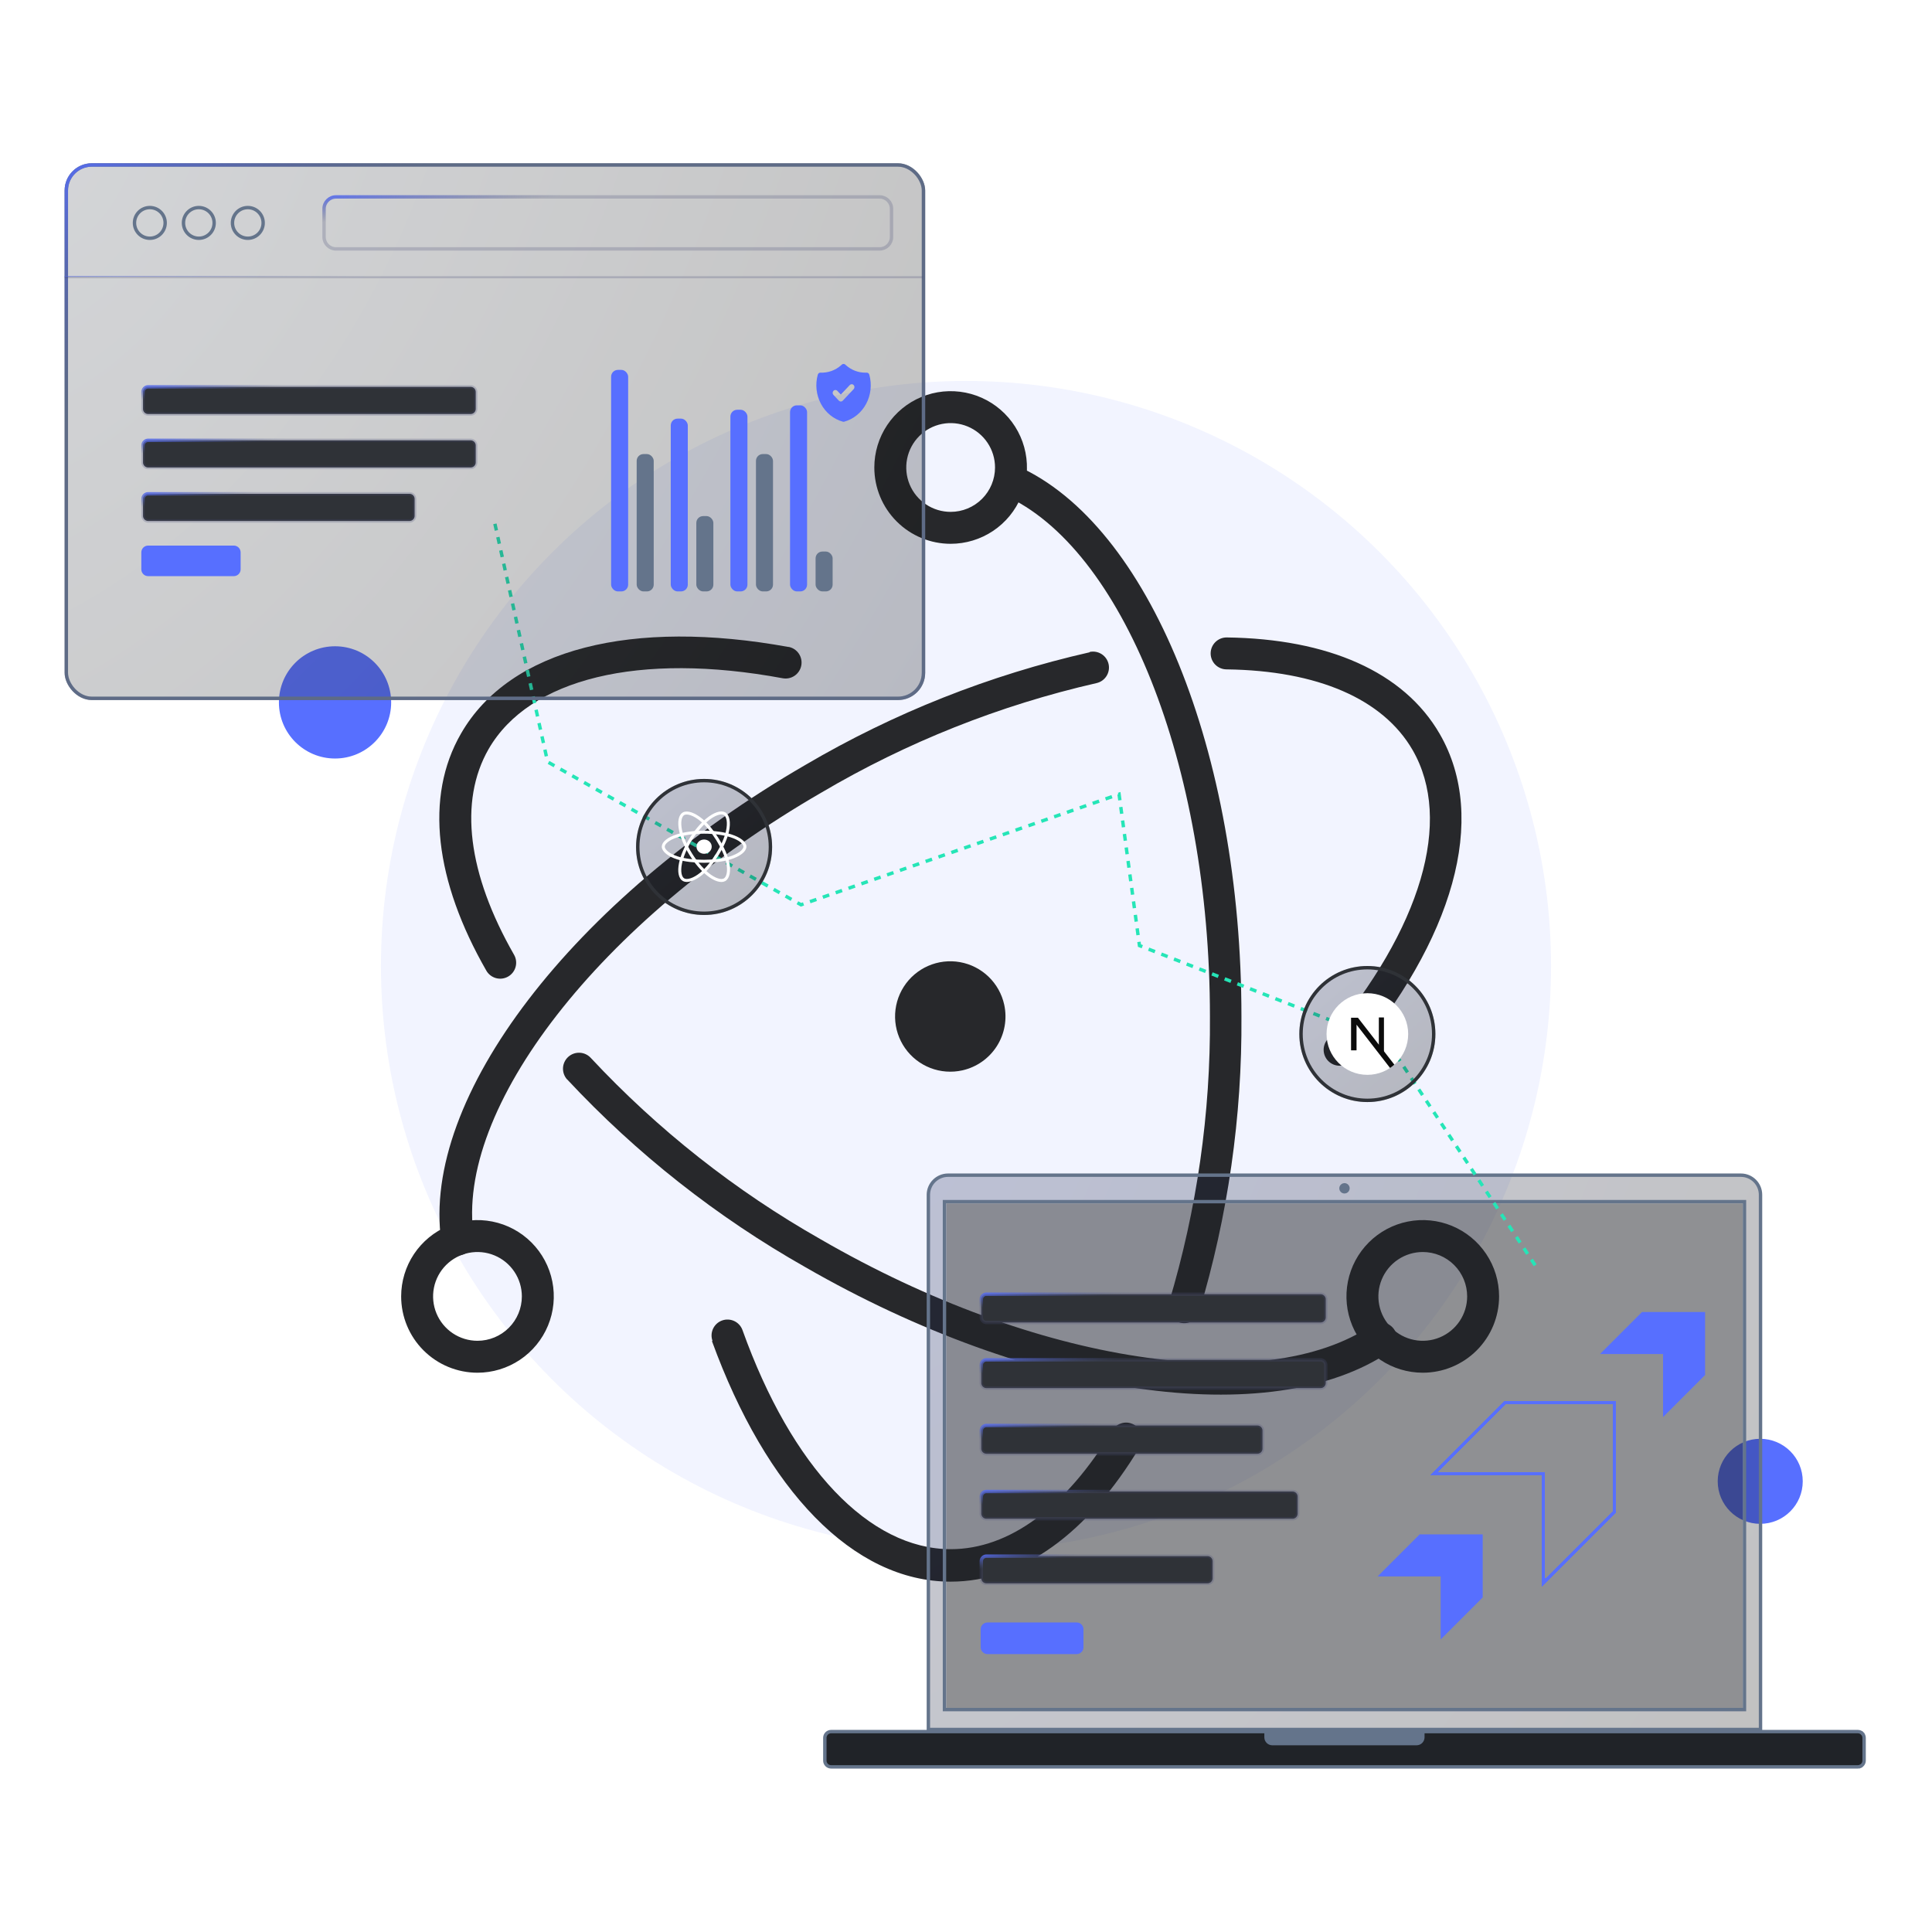 <svg width="568" height="568" viewBox="0 0 568 568" fill="none" xmlns="http://www.w3.org/2000/svg">
<g clip-path="url(#clip0_72_249)">
<g opacity="0.08" filter="url(#filter0_f_72_249)">
<circle cx="284" cy="284" r="172" fill="#576FFF"/>
</g>
<g filter="url(#filter1_d_72_249)">
<path d="M82 206.5C82 197.387 89.387 190 98.5 190C107.613 190 115 197.387 115 206.5C115 215.613 107.613 223 98.5 223C89.387 223 82 215.613 82 206.5Z" fill="#576FFF"/>
</g>
<g filter="url(#filter2_d_72_249)">
<path d="M505 435.5C505 428.596 510.596 423 517.5 423C524.404 423 530 428.596 530 435.5C530 442.404 524.404 448 517.5 448C510.596 448 505 442.404 505 435.5Z" fill="#576FFF"/>
</g>
<path d="M231.808 190.207C186.073 181.868 149.95 190.589 135.532 215.668C124.775 234.287 127.862 258.985 142.98 285.369C143.287 285.904 143.696 286.373 144.185 286.75C144.673 287.127 145.231 287.403 145.827 287.565C146.422 287.726 147.044 287.768 147.656 287.689C148.267 287.61 148.858 287.411 149.393 287.104C149.928 286.796 150.397 286.387 150.774 285.898C151.15 285.41 151.427 284.852 151.588 284.256C151.749 283.661 151.791 283.039 151.712 282.428C151.633 281.816 151.434 281.226 151.127 280.691C137.505 256.916 134.832 235.592 143.648 220.22C155.615 199.5 187.855 191.575 230.121 199.405C231.345 199.628 232.608 199.357 233.632 198.649C234.655 197.942 235.356 196.857 235.58 195.633C235.803 194.409 235.532 193.147 234.824 192.123C234.117 191.099 233.032 190.399 231.808 190.175V190.207ZM166.754 317.355C187.147 339.21 210.759 357.82 236.773 372.543C303.1 410.735 373.629 421.079 408.638 397.336C409.664 396.635 410.369 395.556 410.599 394.335C410.829 393.115 410.564 391.853 409.864 390.827C409.163 389.802 408.084 389.097 406.863 388.867C405.643 388.637 404.381 388.901 403.355 389.602C371.974 410.894 304.787 401.092 241.356 364.395C216.219 350.148 193.402 332.15 173.692 311.022C172.848 310.101 171.673 309.554 170.426 309.501C169.178 309.447 167.961 309.891 167.041 310.735C166.121 311.579 165.573 312.754 165.52 314.002C165.466 315.249 165.91 316.467 166.754 317.387V317.355Z" fill="#27282B"/>
<path d="M397.284 311.626C427.233 276.267 437.672 240.684 423.286 215.796C412.72 197.463 390.346 187.788 360.619 187.406C359.374 187.406 358.18 187.901 357.3 188.781C356.419 189.661 355.925 190.855 355.925 192.1C355.925 193.346 356.419 194.54 357.3 195.42C358.18 196.3 359.374 196.795 360.619 196.795C387.354 197.145 406.609 205.484 415.298 220.506C427.233 241.193 417.908 272.925 390.25 305.611C389.853 306.081 389.552 306.625 389.366 307.211C389.179 307.798 389.109 308.415 389.161 309.028C389.212 309.642 389.384 310.239 389.667 310.785C389.949 311.332 390.337 311.818 390.807 312.215C391.277 312.612 391.821 312.913 392.407 313.1C392.994 313.286 393.611 313.356 394.224 313.304C394.838 313.253 395.435 313.081 395.981 312.798C396.528 312.516 397.014 312.128 397.411 311.658L397.284 311.626ZM320.358 191.766C290.972 198.435 262.792 209.6 236.813 224.866C168.353 264.491 123.668 322.702 129.747 364.968C129.837 365.595 130.05 366.198 130.372 366.743C130.695 367.288 131.122 367.764 131.629 368.143C132.136 368.523 132.713 368.799 133.326 368.956C133.94 369.113 134.579 369.148 135.206 369.058C135.832 368.968 136.436 368.755 136.98 368.433C137.525 368.11 138.001 367.683 138.381 367.176C138.761 366.669 139.037 366.092 139.194 365.479C139.351 364.865 139.385 364.226 139.295 363.6C133.662 326.076 175.992 270.856 241.491 233.014C266.622 218.192 293.89 207.339 322.332 200.837C322.933 200.707 323.504 200.461 324.01 200.111C324.517 199.761 324.949 199.314 325.283 198.797C325.617 198.28 325.846 197.702 325.957 197.096C326.067 196.491 326.058 195.869 325.928 195.267C325.798 194.665 325.552 194.095 325.202 193.589C324.852 193.082 324.405 192.649 323.888 192.316C323.371 191.982 322.793 191.753 322.187 191.642C321.582 191.532 320.96 191.541 320.358 191.671V191.766Z" fill="#27282B"/>
<path d="M209.312 394.281C225.226 437.979 250.687 465 279.491 465C300.496 465 319.911 450.678 335.06 425.471C335.727 424.412 335.946 423.131 335.668 421.91C335.391 420.69 334.64 419.629 333.58 418.963C332.521 418.296 331.24 418.077 330.02 418.355C328.799 418.632 327.739 419.383 327.072 420.443C313.45 443.103 296.741 455.452 279.522 455.452C255.589 455.452 232.769 431.455 218.288 391.035C217.866 389.865 216.996 388.912 215.871 388.384C214.746 387.855 213.457 387.796 212.288 388.218C211.119 388.64 210.166 389.509 209.637 390.634C209.109 391.759 209.049 393.048 209.472 394.217L209.312 394.281ZM352.533 385.719C361 357.542 365.195 328.254 364.978 298.832C364.978 221.143 337.797 154.211 299.064 136.993C298.5 136.742 297.892 136.605 297.275 136.589C296.657 136.573 296.043 136.679 295.467 136.901C294.89 137.122 294.363 137.455 293.916 137.881C293.468 138.306 293.109 138.815 292.858 139.38C292.351 140.519 292.318 141.813 292.766 142.977C293.214 144.141 294.105 145.079 295.245 145.586C329.777 160.926 355.716 224.453 355.716 298.832C355.928 327.304 351.872 355.648 343.685 382.919C343.502 383.506 343.435 384.124 343.49 384.737C343.545 385.349 343.72 385.946 344.005 386.491C344.29 387.036 344.68 387.52 345.152 387.914C345.624 388.309 346.169 388.607 346.757 388.791C347.344 388.975 347.962 389.041 348.575 388.986C349.187 388.931 349.784 388.756 350.329 388.471C350.874 388.186 351.358 387.796 351.752 387.324C352.147 386.852 352.445 386.307 352.629 385.719H352.533ZM440.725 381.136C440.725 376.699 439.41 372.36 436.944 368.671C434.479 364.981 430.974 362.105 426.874 360.406C422.774 358.708 418.263 358.264 413.91 359.13C409.558 359.995 405.56 362.132 402.422 365.27C399.284 368.408 397.147 372.406 396.281 376.759C395.415 381.111 395.859 385.623 397.558 389.723C399.256 393.823 402.132 397.327 405.822 399.793C409.512 402.258 413.85 403.574 418.288 403.574C421.234 403.574 424.152 402.994 426.874 401.866C429.596 400.739 432.07 399.086 434.154 397.002C436.237 394.919 437.89 392.445 439.017 389.723C440.145 387.001 440.725 384.083 440.725 381.136ZM431.337 381.136C431.337 383.717 430.571 386.24 429.137 388.386C427.704 390.532 425.666 392.204 423.281 393.192C420.897 394.18 418.273 394.438 415.742 393.935C413.211 393.431 410.885 392.188 409.061 390.363C407.236 388.538 405.993 386.213 405.489 383.682C404.986 381.151 405.244 378.527 406.232 376.143C407.219 373.758 408.892 371.72 411.038 370.287C413.184 368.853 415.707 368.087 418.288 368.087C421.748 368.087 425.067 369.462 427.515 371.909C429.962 374.356 431.337 377.676 431.337 381.136ZM140.375 403.574C144.813 403.574 149.151 402.258 152.841 399.793C156.531 397.327 159.407 393.823 161.105 389.723C162.804 385.623 163.248 381.111 162.382 376.759C161.516 372.406 159.379 368.408 156.241 365.27C153.103 362.132 149.105 359.995 144.753 359.13C140.4 358.264 135.889 358.708 131.789 360.406C127.689 362.105 124.184 364.981 121.719 368.671C119.253 372.36 117.938 376.699 117.938 381.136C117.938 387.087 120.301 392.794 124.509 397.002C128.717 401.21 134.425 403.574 140.375 403.574ZM140.375 394.185C137.795 394.185 135.272 393.42 133.126 391.986C130.98 390.552 129.307 388.514 128.32 386.13C127.332 383.746 127.074 381.122 127.577 378.591C128.081 376.059 129.323 373.734 131.148 371.909C132.973 370.084 135.298 368.842 137.83 368.338C140.361 367.835 142.985 368.093 145.369 369.081C147.753 370.068 149.791 371.741 151.225 373.887C152.659 376.033 153.424 378.556 153.424 381.136C153.424 384.597 152.05 387.916 149.602 390.363C147.155 392.811 143.836 394.185 140.375 394.185Z" fill="#27282B"/>
<path d="M279.485 159.876C283.923 159.876 288.261 158.56 291.951 156.094C295.641 153.629 298.516 150.125 300.215 146.025C301.913 141.925 302.357 137.413 301.492 133.061C300.626 128.708 298.489 124.71 295.351 121.572C292.213 118.434 288.215 116.297 283.862 115.431C279.51 114.565 274.998 115.01 270.898 116.708C266.798 118.406 263.294 121.282 260.828 124.972C258.363 128.662 257.047 133 257.047 137.438C257.047 143.389 259.411 149.096 263.619 153.304C267.827 157.512 273.534 159.876 279.485 159.876ZM279.485 150.487C276.904 150.487 274.381 149.722 272.235 148.288C270.089 146.854 268.417 144.816 267.429 142.432C266.441 140.047 266.183 137.423 266.687 134.892C267.19 132.361 268.433 130.036 270.258 128.211C272.083 126.386 274.408 125.143 276.939 124.64C279.47 124.136 282.094 124.395 284.478 125.382C286.863 126.37 288.901 128.042 290.335 130.188C291.769 132.334 292.534 134.857 292.534 137.438C292.534 140.899 291.159 144.218 288.712 146.665C286.265 149.112 282.946 150.487 279.485 150.487ZM282.922 314.682C279.785 315.384 276.51 315.138 273.513 313.977C270.516 312.815 267.93 310.79 266.086 308.158C264.241 305.525 263.219 302.404 263.15 299.191C263.081 295.977 263.967 292.815 265.698 290.105C267.428 287.396 269.923 285.262 272.868 283.973C275.813 282.683 279.074 282.298 282.238 282.864C285.403 283.431 288.327 284.924 290.642 287.155C292.956 289.386 294.556 292.253 295.239 295.395C296.15 299.584 295.365 303.964 293.058 307.578C290.75 311.192 287.106 313.745 282.922 314.682Z" fill="#27282B"/>
<g filter="url(#filter3_b_72_249)">
<path d="M512.357 353.78H278.164V502.113H512.357V353.78Z" fill="#202328" fill-opacity="0.5"/>
</g>
<path d="M512.368 502.613H512.868V502.113V353.78V353.28H512.368H278.172H277.672V353.78V502.113V502.613H278.172H512.368ZM274.627 347.197C275.704 346.118 277.162 345.508 278.686 345.5H511.848C513.371 345.506 514.83 346.116 515.905 347.195C516.981 348.274 517.585 349.735 517.585 351.259V508.46H272.938V351.26C272.943 349.736 273.55 348.275 274.627 347.197Z" fill="url(#paint0_radial_72_249)" fill-opacity="0.25" stroke="#64748B"/>
<path d="M546.185 519.45H546.182H244.337H244.337C244.095 519.451 243.856 519.403 243.633 519.311C243.409 519.218 243.206 519.082 243.036 518.911C242.865 518.74 242.73 518.537 242.638 518.314C242.546 518.09 242.499 517.851 242.5 517.609V517.608V510.914C242.5 510.673 242.548 510.435 242.641 510.213C242.733 509.99 242.869 509.788 243.039 509.618C243.21 509.448 243.412 509.313 243.635 509.221C243.857 509.129 244.096 509.082 244.337 509.082H244.337L546.182 509.082L546.185 509.082C546.427 509.081 546.667 509.127 546.891 509.218C547.115 509.31 547.319 509.444 547.492 509.615L547.843 509.26L547.492 509.615C547.664 509.785 547.801 509.988 547.895 510.211C547.988 510.434 548.037 510.674 548.038 510.916V517.608C548.038 517.851 547.99 518.091 547.897 518.315C547.804 518.539 547.667 518.743 547.495 518.914C547.323 519.086 547.118 519.221 546.893 519.313L547.082 519.776L546.893 519.313C546.668 519.405 546.428 519.452 546.185 519.45Z" fill="#202328" stroke="#64748B"/>
<path d="M396.799 349.373C396.796 349.675 396.704 349.969 396.535 350.219C396.365 350.468 396.125 350.662 395.846 350.775C395.566 350.889 395.259 350.917 394.964 350.857C394.668 350.796 394.397 350.65 394.185 350.435C393.973 350.221 393.828 349.949 393.771 349.653C393.713 349.357 393.744 349.05 393.86 348.771C393.976 348.493 394.172 348.255 394.423 348.088C394.674 347.921 394.969 347.831 395.27 347.831C395.472 347.832 395.672 347.872 395.858 347.95C396.044 348.027 396.213 348.141 396.355 348.285C396.497 348.428 396.61 348.598 396.686 348.785C396.762 348.972 396.8 349.172 396.799 349.373Z" fill="#64748B"/>
<path d="M371.711 508.96V510.778C371.715 511.397 371.963 511.99 372.402 512.427C372.841 512.864 373.435 513.109 374.054 513.11H416.475C417.093 513.106 417.685 512.86 418.122 512.423C418.559 511.987 418.807 511.396 418.812 510.778V508.96H371.711Z" fill="#64748B"/>
<path d="M288.5 401.296C288.5 400.468 289.172 399.796 290 399.796H388.261C389.089 399.796 389.761 400.468 389.761 401.296V406.593C389.761 407.421 389.089 408.093 388.261 408.093H290C289.172 408.093 288.5 407.421 288.5 406.593V401.296Z" fill="#2F3237" stroke="url(#paint1_linear_72_249)"/>
<path d="M288.5 382C288.5 381.172 289.172 380.5 290 380.5H388.261C389.089 380.5 389.761 381.172 389.761 382V387.296C389.761 388.125 389.089 388.796 388.261 388.796H290C289.172 388.796 288.5 388.125 288.5 387.296V382Z" fill="#2F3237" stroke="url(#paint2_linear_72_249)"/>
<path d="M288.5 420.593C288.5 419.764 289.172 419.093 290 419.093H369.668C370.496 419.093 371.168 419.764 371.168 420.593V425.889C371.168 426.718 370.496 427.389 369.668 427.389H290C289.172 427.389 288.5 426.718 288.5 425.889V420.593Z" fill="#2F3237" stroke="url(#paint3_linear_72_249)"/>
<path d="M288.5 440C288.5 439.172 289.172 438.5 290 438.5H380C380.828 438.5 381.5 439.172 381.5 440V445C381.5 445.828 380.828 446.5 380 446.5H290C289.172 446.5 288.5 445.828 288.5 445V440Z" fill="#2F3237" stroke="url(#paint4_linear_72_249)"/>
<path d="M288.5 459C288.5 458.172 289.172 457.5 290 457.5H355C355.828 457.5 356.5 458.172 356.5 459V464C356.5 464.828 355.828 465.5 355 465.5H290C289.172 465.5 288.5 464.828 288.5 464V459Z" fill="#2F3237" stroke="url(#paint5_linear_72_249)"/>
<path d="M288.32 479C288.32 477.895 289.216 477 290.32 477H316.534C317.638 477 318.534 477.895 318.534 479V484.296C318.534 485.401 317.638 486.296 316.534 486.296H290.32C289.216 486.296 288.32 485.401 288.32 484.296V479Z" fill="#576FFF"/>
<g filter="url(#filter4_d_72_249)">
<path d="M474.636 440.472L453.766 461.342L453.766 429.744L453.766 429.244L453.266 429.244L421.668 429.244L442.538 408.374L474.636 408.374L474.636 440.472Z" stroke="#576FFF" shape-rendering="crispEdges"/>
</g>
<g filter="url(#filter5_d_72_249)">
<path d="M470.383 394.087L482.744 381.726L501.286 381.726L501.286 400.268L488.925 412.629L488.925 394.087L470.383 394.087Z" fill="#576FFF"/>
</g>
<g filter="url(#filter6_d_72_249)">
<path d="M405.008 459.458L417.369 447.097L435.911 447.097L435.911 465.639L423.55 478L423.55 459.458L405.008 459.458Z" fill="#576FFF"/>
</g>
<path d="M145.5 154L161 224L235.5 266L329 233.5L335 278L408 306.5L452 373" stroke="#25E5B7" stroke-dasharray="2 2"/>
<g filter="url(#filter7_b_72_249)">
<rect x="19" y="48" width="253" height="157.812" rx="8" fill="url(#paint6_radial_72_249)" fill-opacity="0.25"/>
<rect x="19.5" y="48.5" width="252" height="156.812" rx="7.5" stroke="#64748B"/>
</g>
<g filter="url(#filter8_b_72_249)">
<rect x="19.5" y="48.5" width="252" height="156.812" rx="7.5" stroke="url(#paint7_linear_72_249)"/>
</g>
<path d="M95.273 61.394C95.273 59.461 96.84 57.894 98.773 57.894H258.605C260.538 57.894 262.105 59.461 262.105 61.394V69.676C262.105 71.609 260.538 73.176 258.605 73.176H98.773C96.84 73.176 95.273 71.609 95.273 69.676V61.394Z" stroke="url(#paint8_linear_72_249)"/>
<circle cx="44.049" cy="65.535" r="4.51" stroke="#64748B"/>
<circle cx="72.858" cy="65.535" r="4.51" stroke="#64748B"/>
<circle cx="58.451" cy="65.535" r="4.51" stroke="#64748B"/>
<rect x="19" y="81.191" width="252.374" height="0.626" fill="url(#paint9_linear_72_249)"/>
<g filter="url(#filter9_d_72_249)">
<rect x="179.664" y="108.745" width="5.01" height="65.129" rx="2" fill="#576FFF"/>
</g>
<rect x="187.18" y="133.494" width="5.01" height="40.38" rx="2" fill="#64748B"/>
<g filter="url(#filter10_d_72_249)">
<rect x="197.199" y="123.073" width="5.01" height="50.8" rx="2" fill="#576FFF"/>
</g>
<rect x="204.715" y="151.73" width="5.01" height="22.144" rx="2" fill="#64748B"/>
<g filter="url(#filter11_d_72_249)">
<rect x="214.734" y="120.468" width="5.01" height="53.406" rx="2" fill="#576FFF"/>
</g>
<rect x="222.25" y="133.494" width="5.01" height="40.38" rx="2" fill="#64748B"/>
<g filter="url(#filter12_d_72_249)">
<rect x="232.27" y="119.166" width="5.01" height="54.708" rx="2" fill="#576FFF"/>
</g>
<rect x="239.781" y="162.151" width="5.01" height="11.723" rx="2" fill="#64748B"/>
<path d="M42.047 130.957C42.047 130.129 42.718 129.457 43.547 129.457H138.363C139.191 129.457 139.863 130.129 139.863 130.957V135.941C139.863 136.769 139.191 137.441 138.363 137.441H43.547C42.718 137.441 42.047 136.769 42.047 135.941V130.957Z" fill="#2F3237" stroke="url(#paint10_linear_72_249)"/>
<path d="M42.047 115.237C42.047 114.408 42.718 113.737 43.547 113.737H138.363C139.191 113.737 139.863 114.408 139.863 115.237V120.22C139.863 121.048 139.191 121.72 138.363 121.72H43.547C42.718 121.72 42.047 121.048 42.047 120.22V115.237Z" fill="#2F3237" stroke="url(#paint11_linear_72_249)"/>
<path d="M42.047 146.678C42.047 145.85 42.718 145.178 43.547 145.178H120.396C121.225 145.178 121.896 145.85 121.896 146.678V151.661C121.896 152.49 121.225 153.161 120.396 153.161H43.547C42.718 153.161 42.047 152.49 42.047 151.661V146.678Z" fill="#2F3237" stroke="url(#paint12_linear_72_249)"/>
<path d="M41.547 162.399C41.547 161.294 42.442 160.399 43.547 160.399H68.743C69.847 160.399 70.743 161.294 70.743 162.399V167.382C70.743 168.487 69.847 169.382 68.743 169.382H43.547C42.442 169.382 41.547 168.487 41.547 167.382V162.399Z" fill="#576FFF"/>
<g filter="url(#filter13_d_72_249)">
<path d="M247.999 107L248.093 107.006L248.141 107.013L248.189 107.024L248.278 107.053C248.34 107.077 248.398 107.109 248.452 107.148L248.535 107.218L248.74 107.403C250.356 108.827 252.398 109.592 254.498 109.559L254.772 109.551C254.951 109.542 255.128 109.598 255.274 109.708C255.42 109.819 255.527 109.978 255.577 110.16C255.971 111.581 256.091 113.071 255.931 114.543C255.772 116.014 255.335 117.436 254.647 118.724C253.959 120.013 253.033 121.142 251.926 122.043C250.819 122.945 249.552 123.601 248.201 123.973C248.07 124.009 247.931 124.009 247.799 123.973C246.448 123.601 245.182 122.945 244.074 122.043C242.967 121.142 242.042 120.013 241.354 118.725C240.666 117.436 240.229 116.014 240.069 114.543C239.909 113.072 240.029 111.581 240.423 110.16C240.473 109.978 240.58 109.819 240.726 109.708C240.872 109.598 241.049 109.542 241.228 109.551C243.42 109.657 245.572 108.891 247.26 107.403L247.471 107.212L247.548 107.148C247.602 107.109 247.66 107.077 247.722 107.053L247.811 107.024C247.843 107.016 247.875 107.01 247.907 107.006L247.999 107ZM250.971 113.199C250.896 113.12 250.808 113.057 250.711 113.015C250.613 112.972 250.509 112.95 250.404 112.95C250.299 112.95 250.194 112.972 250.097 113.015C250 113.057 249.912 113.12 249.837 113.199L247.199 115.997L246.164 114.899L246.088 114.828C245.927 114.696 245.725 114.634 245.522 114.655C245.32 114.675 245.132 114.777 244.998 114.939C244.863 115.101 244.791 115.311 244.798 115.527C244.804 115.743 244.887 115.948 245.031 116.101L246.633 117.801L246.708 117.871C246.862 117.998 247.055 118.061 247.25 118.048C247.444 118.035 247.628 117.947 247.766 117.801L250.97 114.401L251.036 114.321C251.156 114.158 251.215 113.953 251.203 113.747C251.191 113.54 251.108 113.345 250.97 113.199H250.971Z" fill="#576FFF"/>
</g>
<g filter="url(#filter14_b_72_249)">
<circle cx="207" cy="249" r="20" fill="url(#paint13_linear_72_249)" fill-opacity="0.25"/>
<circle cx="207" cy="249" r="19.5" stroke="#2F3237"/>
</g>
<g filter="url(#filter15_b_72_249)">
<circle cx="402" cy="304" r="20" fill="url(#paint14_linear_72_249)" fill-opacity="0.25"/>
<circle cx="402" cy="304" r="19.5" stroke="#2F3237"/>
</g>
<path d="M207 251.006C208.237 251.006 209.239 250.068 209.239 248.911C209.239 247.755 208.237 246.817 207 246.817C205.764 246.817 204.762 247.755 204.762 248.911C204.762 250.068 205.764 251.006 207 251.006Z" fill="white"/>
<path fill-rule="evenodd" clip-rule="evenodd" d="M207 244.653C210.006 244.653 212.798 245.057 214.904 245.735C217.44 246.552 219 247.79 219 248.911C219 250.08 217.347 251.395 214.623 252.24C212.564 252.878 209.853 253.211 207 253.211C204.075 253.211 201.305 252.898 199.222 252.233C196.587 251.39 195 250.058 195 248.911C195 247.799 196.489 246.571 198.99 245.755C201.103 245.066 203.965 244.653 207 244.653H207Z" stroke="white" stroke-width="0.88"/>
<path fill-rule="evenodd" clip-rule="evenodd" d="M203.037 246.795C204.539 244.359 206.307 242.298 207.987 240.93C210.011 239.283 211.937 238.638 212.975 239.198C214.057 239.782 214.449 241.778 213.87 244.407C213.433 246.395 212.387 248.758 210.962 251.07C209.5 253.44 207.827 255.529 206.17 256.884C204.074 258.598 202.047 259.218 200.985 258.646C199.955 258.091 199.562 256.27 200.056 253.835C200.473 251.779 201.521 249.254 203.037 246.795L203.037 246.795Z" stroke="white" stroke-width="0.88"/>
<path fill-rule="evenodd" clip-rule="evenodd" d="M203.042 251.076C201.537 248.643 200.511 246.18 200.083 244.136C199.568 241.673 199.932 239.79 200.97 239.228C202.051 238.643 204.096 239.322 206.242 241.104C207.864 242.452 209.53 244.479 210.96 246.788C212.425 249.157 213.524 251.556 213.951 253.575C214.492 256.131 214.054 258.083 212.994 258.657C211.965 259.215 210.082 258.625 208.074 257.008C206.378 255.643 204.563 253.533 203.042 251.076V251.076Z" stroke="white" stroke-width="0.88"/>
<path d="M402 316C408.627 316 414 310.627 414 304C414 297.373 408.627 292 402 292C395.373 292 390 297.373 390 304C390 310.627 395.373 316 402 316Z" fill="white"/>
<path d="M409.937 313.003L399.222 299.2H397.203V308.796H398.818V301.251L408.67 313.98C409.114 313.682 409.538 313.355 409.937 313.003Z" fill="#0B0B0B"/>
<path d="M406.875 299.125H405.375V309.625H406.875V299.125Z" fill="#0B0B0B"/>
</g>
<defs>
<filter id="filter0_f_72_249" x="-48" y="-48" width="664" height="664" filterUnits="userSpaceOnUse" color-interpolation-filters="sRGB">
<feFlood flood-opacity="0" result="BackgroundImageFix"/>
<feBlend mode="normal" in="SourceGraphic" in2="BackgroundImageFix" result="shape"/>
<feGaussianBlur stdDeviation="80" result="effect1_foregroundBlur_72_249"/>
</filter>
<filter id="filter1_d_72_249" x="61" y="169" width="75" height="75" filterUnits="userSpaceOnUse" color-interpolation-filters="sRGB">
<feFlood flood-opacity="0" result="BackgroundImageFix"/>
<feColorMatrix in="SourceAlpha" type="matrix" values="0 0 0 0 0 0 0 0 0 0 0 0 0 0 0 0 0 0 127 0" result="hardAlpha"/>
<feOffset/>
<feGaussianBlur stdDeviation="10.5"/>
<feComposite in2="hardAlpha" operator="out"/>
<feColorMatrix type="matrix" values="0 0 0 0 0.341 0 0 0 0 0.435 0 0 0 0 1 0 0 0 1 0"/>
<feBlend mode="normal" in2="BackgroundImageFix" result="effect1_dropShadow_72_249"/>
<feBlend mode="normal" in="SourceGraphic" in2="effect1_dropShadow_72_249" result="shape"/>
</filter>
<filter id="filter2_d_72_249" x="484" y="402" width="67" height="67" filterUnits="userSpaceOnUse" color-interpolation-filters="sRGB">
<feFlood flood-opacity="0" result="BackgroundImageFix"/>
<feColorMatrix in="SourceAlpha" type="matrix" values="0 0 0 0 0 0 0 0 0 0 0 0 0 0 0 0 0 0 127 0" result="hardAlpha"/>
<feOffset/>
<feGaussianBlur stdDeviation="10.5"/>
<feComposite in2="hardAlpha" operator="out"/>
<feColorMatrix type="matrix" values="0 0 0 0 0.341 0 0 0 0 0.435 0 0 0 0 1 0 0 0 1 0"/>
<feBlend mode="normal" in2="BackgroundImageFix" result="effect1_dropShadow_72_249"/>
<feBlend mode="normal" in="SourceGraphic" in2="effect1_dropShadow_72_249" result="shape"/>
</filter>
<filter id="filter3_b_72_249" x="270.164" y="345.78" width="250.191" height="164.333" filterUnits="userSpaceOnUse" color-interpolation-filters="sRGB">
<feFlood flood-opacity="0" result="BackgroundImageFix"/>
<feGaussianBlur in="BackgroundImageFix" stdDeviation="4"/>
<feComposite in2="SourceAlpha" operator="in" result="effect1_backgroundBlur_72_249"/>
<feBlend mode="normal" in="SourceGraphic" in2="effect1_backgroundBlur_72_249" result="shape"/>
</filter>
<filter id="filter4_d_72_249" x="388.461" y="379.874" width="118.676" height="118.675" filterUnits="userSpaceOnUse" color-interpolation-filters="sRGB">
<feFlood flood-opacity="0" result="BackgroundImageFix"/>
<feColorMatrix in="SourceAlpha" type="matrix" values="0 0 0 0 0 0 0 0 0 0 0 0 0 0 0 0 0 0 127 0" result="hardAlpha"/>
<feOffset dy="4"/>
<feGaussianBlur stdDeviation="16"/>
<feComposite in2="hardAlpha" operator="out"/>
<feColorMatrix type="matrix" values="0 0 0 0 0.341 0 0 0 0 0.435 0 0 0 0 1 0 0 0 1 0"/>
<feBlend mode="normal" in2="BackgroundImageFix" result="effect1_dropShadow_72_249"/>
<feBlend mode="normal" in="SourceGraphic" in2="effect1_dropShadow_72_249" result="shape"/>
</filter>
<filter id="filter5_d_72_249" x="438.383" y="353.726" width="94.902" height="94.903" filterUnits="userSpaceOnUse" color-interpolation-filters="sRGB">
<feFlood flood-opacity="0" result="BackgroundImageFix"/>
<feColorMatrix in="SourceAlpha" type="matrix" values="0 0 0 0 0 0 0 0 0 0 0 0 0 0 0 0 0 0 127 0" result="hardAlpha"/>
<feOffset dy="4"/>
<feGaussianBlur stdDeviation="16"/>
<feComposite in2="hardAlpha" operator="out"/>
<feColorMatrix type="matrix" values="0 0 0 0 0.341 0 0 0 0 0.435 0 0 0 0 1 0 0 0 1 0"/>
<feBlend mode="normal" in2="BackgroundImageFix" result="effect1_dropShadow_72_249"/>
<feBlend mode="normal" in="SourceGraphic" in2="effect1_dropShadow_72_249" result="shape"/>
</filter>
<filter id="filter6_d_72_249" x="373.008" y="419.097" width="94.902" height="94.903" filterUnits="userSpaceOnUse" color-interpolation-filters="sRGB">
<feFlood flood-opacity="0" result="BackgroundImageFix"/>
<feColorMatrix in="SourceAlpha" type="matrix" values="0 0 0 0 0 0 0 0 0 0 0 0 0 0 0 0 0 0 127 0" result="hardAlpha"/>
<feOffset dy="4"/>
<feGaussianBlur stdDeviation="16"/>
<feComposite in2="hardAlpha" operator="out"/>
<feColorMatrix type="matrix" values="0 0 0 0 0.341 0 0 0 0 0.435 0 0 0 0 1 0 0 0 1 0"/>
<feBlend mode="normal" in2="BackgroundImageFix" result="effect1_dropShadow_72_249"/>
<feBlend mode="normal" in="SourceGraphic" in2="effect1_dropShadow_72_249" result="shape"/>
</filter>
<filter id="filter7_b_72_249" x="-1" y="28" width="293" height="197.812" filterUnits="userSpaceOnUse" color-interpolation-filters="sRGB">
<feFlood flood-opacity="0" result="BackgroundImageFix"/>
<feGaussianBlur in="BackgroundImageFix" stdDeviation="10"/>
<feComposite in2="SourceAlpha" operator="in" result="effect1_backgroundBlur_72_249"/>
<feBlend mode="normal" in="SourceGraphic" in2="effect1_backgroundBlur_72_249" result="shape"/>
</filter>
<filter id="filter8_b_72_249" x="9" y="38" width="273" height="177.812" filterUnits="userSpaceOnUse" color-interpolation-filters="sRGB">
<feFlood flood-opacity="0" result="BackgroundImageFix"/>
<feGaussianBlur in="BackgroundImageFix" stdDeviation="5"/>
<feComposite in2="SourceAlpha" operator="in" result="effect1_backgroundBlur_72_249"/>
<feBlend mode="normal" in="SourceGraphic" in2="effect1_backgroundBlur_72_249" result="shape"/>
</filter>
<filter id="filter9_d_72_249" x="173.664" y="102.745" width="17.012" height="77.129" filterUnits="userSpaceOnUse" color-interpolation-filters="sRGB">
<feFlood flood-opacity="0" result="BackgroundImageFix"/>
<feColorMatrix in="SourceAlpha" type="matrix" values="0 0 0 0 0 0 0 0 0 0 0 0 0 0 0 0 0 0 127 0" result="hardAlpha"/>
<feOffset/>
<feGaussianBlur stdDeviation="3"/>
<feComposite in2="hardAlpha" operator="out"/>
<feColorMatrix type="matrix" values="0 0 0 0 0.341 0 0 0 0 0.435 0 0 0 0 1 0 0 0 1 0"/>
<feBlend mode="normal" in2="BackgroundImageFix" result="effect1_dropShadow_72_249"/>
<feBlend mode="normal" in="SourceGraphic" in2="effect1_dropShadow_72_249" result="shape"/>
</filter>
<filter id="filter10_d_72_249" x="191.199" y="117.073" width="17.012" height="62.8" filterUnits="userSpaceOnUse" color-interpolation-filters="sRGB">
<feFlood flood-opacity="0" result="BackgroundImageFix"/>
<feColorMatrix in="SourceAlpha" type="matrix" values="0 0 0 0 0 0 0 0 0 0 0 0 0 0 0 0 0 0 127 0" result="hardAlpha"/>
<feOffset/>
<feGaussianBlur stdDeviation="3"/>
<feComposite in2="hardAlpha" operator="out"/>
<feColorMatrix type="matrix" values="0 0 0 0 0.341 0 0 0 0 0.435 0 0 0 0 1 0 0 0 1 0"/>
<feBlend mode="normal" in2="BackgroundImageFix" result="effect1_dropShadow_72_249"/>
<feBlend mode="normal" in="SourceGraphic" in2="effect1_dropShadow_72_249" result="shape"/>
</filter>
<filter id="filter11_d_72_249" x="208.734" y="114.468" width="17.012" height="65.406" filterUnits="userSpaceOnUse" color-interpolation-filters="sRGB">
<feFlood flood-opacity="0" result="BackgroundImageFix"/>
<feColorMatrix in="SourceAlpha" type="matrix" values="0 0 0 0 0 0 0 0 0 0 0 0 0 0 0 0 0 0 127 0" result="hardAlpha"/>
<feOffset/>
<feGaussianBlur stdDeviation="3"/>
<feComposite in2="hardAlpha" operator="out"/>
<feColorMatrix type="matrix" values="0 0 0 0 0.341 0 0 0 0 0.435 0 0 0 0 1 0 0 0 1 0"/>
<feBlend mode="normal" in2="BackgroundImageFix" result="effect1_dropShadow_72_249"/>
<feBlend mode="normal" in="SourceGraphic" in2="effect1_dropShadow_72_249" result="shape"/>
</filter>
<filter id="filter12_d_72_249" x="226.27" y="113.166" width="17.012" height="66.708" filterUnits="userSpaceOnUse" color-interpolation-filters="sRGB">
<feFlood flood-opacity="0" result="BackgroundImageFix"/>
<feColorMatrix in="SourceAlpha" type="matrix" values="0 0 0 0 0 0 0 0 0 0 0 0 0 0 0 0 0 0 127 0" result="hardAlpha"/>
<feOffset/>
<feGaussianBlur stdDeviation="3"/>
<feComposite in2="hardAlpha" operator="out"/>
<feColorMatrix type="matrix" values="0 0 0 0 0.341 0 0 0 0 0.435 0 0 0 0 1 0 0 0 1 0"/>
<feBlend mode="normal" in2="BackgroundImageFix" result="effect1_dropShadow_72_249"/>
<feBlend mode="normal" in="SourceGraphic" in2="effect1_dropShadow_72_249" result="shape"/>
</filter>
<filter id="filter13_d_72_249" x="208" y="75" width="80" height="81" filterUnits="userSpaceOnUse" color-interpolation-filters="sRGB">
<feFlood flood-opacity="0" result="BackgroundImageFix"/>
<feColorMatrix in="SourceAlpha" type="matrix" values="0 0 0 0 0 0 0 0 0 0 0 0 0 0 0 0 0 0 127 0" result="hardAlpha"/>
<feOffset/>
<feGaussianBlur stdDeviation="16"/>
<feComposite in2="hardAlpha" operator="out"/>
<feColorMatrix type="matrix" values="0 0 0 0 0.341 0 0 0 0 0.435 0 0 0 0 1 0 0 0 1 0"/>
<feBlend mode="normal" in2="BackgroundImageFix" result="effect1_dropShadow_72_249"/>
<feBlend mode="normal" in="SourceGraphic" in2="effect1_dropShadow_72_249" result="shape"/>
</filter>
<filter id="filter14_b_72_249" x="183" y="225" width="48" height="48" filterUnits="userSpaceOnUse" color-interpolation-filters="sRGB">
<feFlood flood-opacity="0" result="BackgroundImageFix"/>
<feGaussianBlur in="BackgroundImageFix" stdDeviation="2"/>
<feComposite in2="SourceAlpha" operator="in" result="effect1_backgroundBlur_72_249"/>
<feBlend mode="normal" in="SourceGraphic" in2="effect1_backgroundBlur_72_249" result="shape"/>
</filter>
<filter id="filter15_b_72_249" x="378" y="280" width="48" height="48" filterUnits="userSpaceOnUse" color-interpolation-filters="sRGB">
<feFlood flood-opacity="0" result="BackgroundImageFix"/>
<feGaussianBlur in="BackgroundImageFix" stdDeviation="2"/>
<feComposite in2="SourceAlpha" operator="in" result="effect1_backgroundBlur_72_249"/>
<feBlend mode="normal" in="SourceGraphic" in2="effect1_backgroundBlur_72_249" result="shape"/>
</filter>
<radialGradient id="paint0_radial_72_249" cx="0" cy="0" r="1" gradientUnits="userSpaceOnUse" gradientTransform="translate(272.438 345) rotate(33.721) scale(295.34 486.874)">
<stop stop-color="#1D2654"/>
<stop offset="1" stop-color="#0B0B0B"/>
</radialGradient>
<linearGradient id="paint1_linear_72_249" x1="285.975" y1="399.13" x2="286.472" y2="403.982" gradientUnits="userSpaceOnUse">
<stop stop-color="#576FFF"/>
<stop offset="1" stop-color="#4A5176" stop-opacity="0.25"/>
</linearGradient>
<linearGradient id="paint2_linear_72_249" x1="285.975" y1="379.834" x2="286.472" y2="384.686" gradientUnits="userSpaceOnUse">
<stop stop-color="#576FFF"/>
<stop offset="1" stop-color="#4A5176" stop-opacity="0.25"/>
</linearGradient>
<linearGradient id="paint3_linear_72_249" x1="286.343" y1="418.427" x2="286.947" y2="423.254" gradientUnits="userSpaceOnUse">
<stop stop-color="#576FFF"/>
<stop offset="1" stop-color="#4A5176" stop-opacity="0.25"/>
</linearGradient>
<linearGradient id="paint4_linear_72_249" x1="286.139" y1="437.839" x2="286.644" y2="442.531" gradientUnits="userSpaceOnUse">
<stop stop-color="#576FFF"/>
<stop offset="1" stop-color="#4A5176" stop-opacity="0.25"/>
</linearGradient>
<linearGradient id="paint5_linear_72_249" x1="286.634" y1="456.839" x2="287.316" y2="461.485" gradientUnits="userSpaceOnUse">
<stop stop-color="#576FFF"/>
<stop offset="1" stop-color="#4A5176" stop-opacity="0.25"/>
</linearGradient>
<radialGradient id="paint6_radial_72_249" cx="0" cy="0" r="1" gradientUnits="userSpaceOnUse" gradientTransform="translate(19 48) rotate(31.954) scale(298.184 478.041)">
<stop stop-color="#515761"/>
<stop offset="1" stop-color="#0B0B0B"/>
</radialGradient>
<linearGradient id="paint7_linear_72_249" x1="13.99" y1="45.182" x2="53.13" y2="100.917" gradientUnits="userSpaceOnUse">
<stop stop-color="#576FFF"/>
<stop offset="1" stop-color="#4A5176" stop-opacity="0.25"/>
</linearGradient>
<linearGradient id="paint8_linear_72_249" x1="91.45" y1="57.103" x2="92.377" y2="65.588" gradientUnits="userSpaceOnUse">
<stop stop-color="#576FFF"/>
<stop offset="1" stop-color="#4A5176" stop-opacity="0.25"/>
</linearGradient>
<linearGradient id="paint9_linear_72_249" x1="14.002" y1="81.179" x2="14.003" y2="81.51" gradientUnits="userSpaceOnUse">
<stop stop-color="#576FFF"/>
<stop offset="1" stop-color="#4A5176" stop-opacity="0.25"/>
</linearGradient>
<linearGradient id="paint10_linear_72_249" x1="39.59" y1="128.797" x2="40.07" y2="133.485" gradientUnits="userSpaceOnUse">
<stop stop-color="#576FFF"/>
<stop offset="1" stop-color="#4A5176" stop-opacity="0.25"/>
</linearGradient>
<linearGradient id="paint11_linear_72_249" x1="39.59" y1="113.076" x2="40.07" y2="117.764" gradientUnits="userSpaceOnUse">
<stop stop-color="#576FFF"/>
<stop offset="1" stop-color="#4A5176" stop-opacity="0.25"/>
</linearGradient>
<linearGradient id="paint12_linear_72_249" x1="39.946" y1="144.518" x2="40.529" y2="149.182" gradientUnits="userSpaceOnUse">
<stop stop-color="#576FFF"/>
<stop offset="1" stop-color="#4A5176" stop-opacity="0.25"/>
</linearGradient>
<linearGradient id="paint13_linear_72_249" x1="192.319" y1="231.766" x2="223.596" y2="269" gradientUnits="userSpaceOnUse">
<stop stop-color="#1F243B"/>
<stop offset="1"/>
</linearGradient>
<linearGradient id="paint14_linear_72_249" x1="387.319" y1="286.766" x2="418.596" y2="324" gradientUnits="userSpaceOnUse">
<stop stop-color="#1F243B"/>
<stop offset="1"/>
</linearGradient>
<clipPath id="clip0_72_249">
<rect width="568" height="568" fill="white"/>
</clipPath>
</defs>
</svg>
